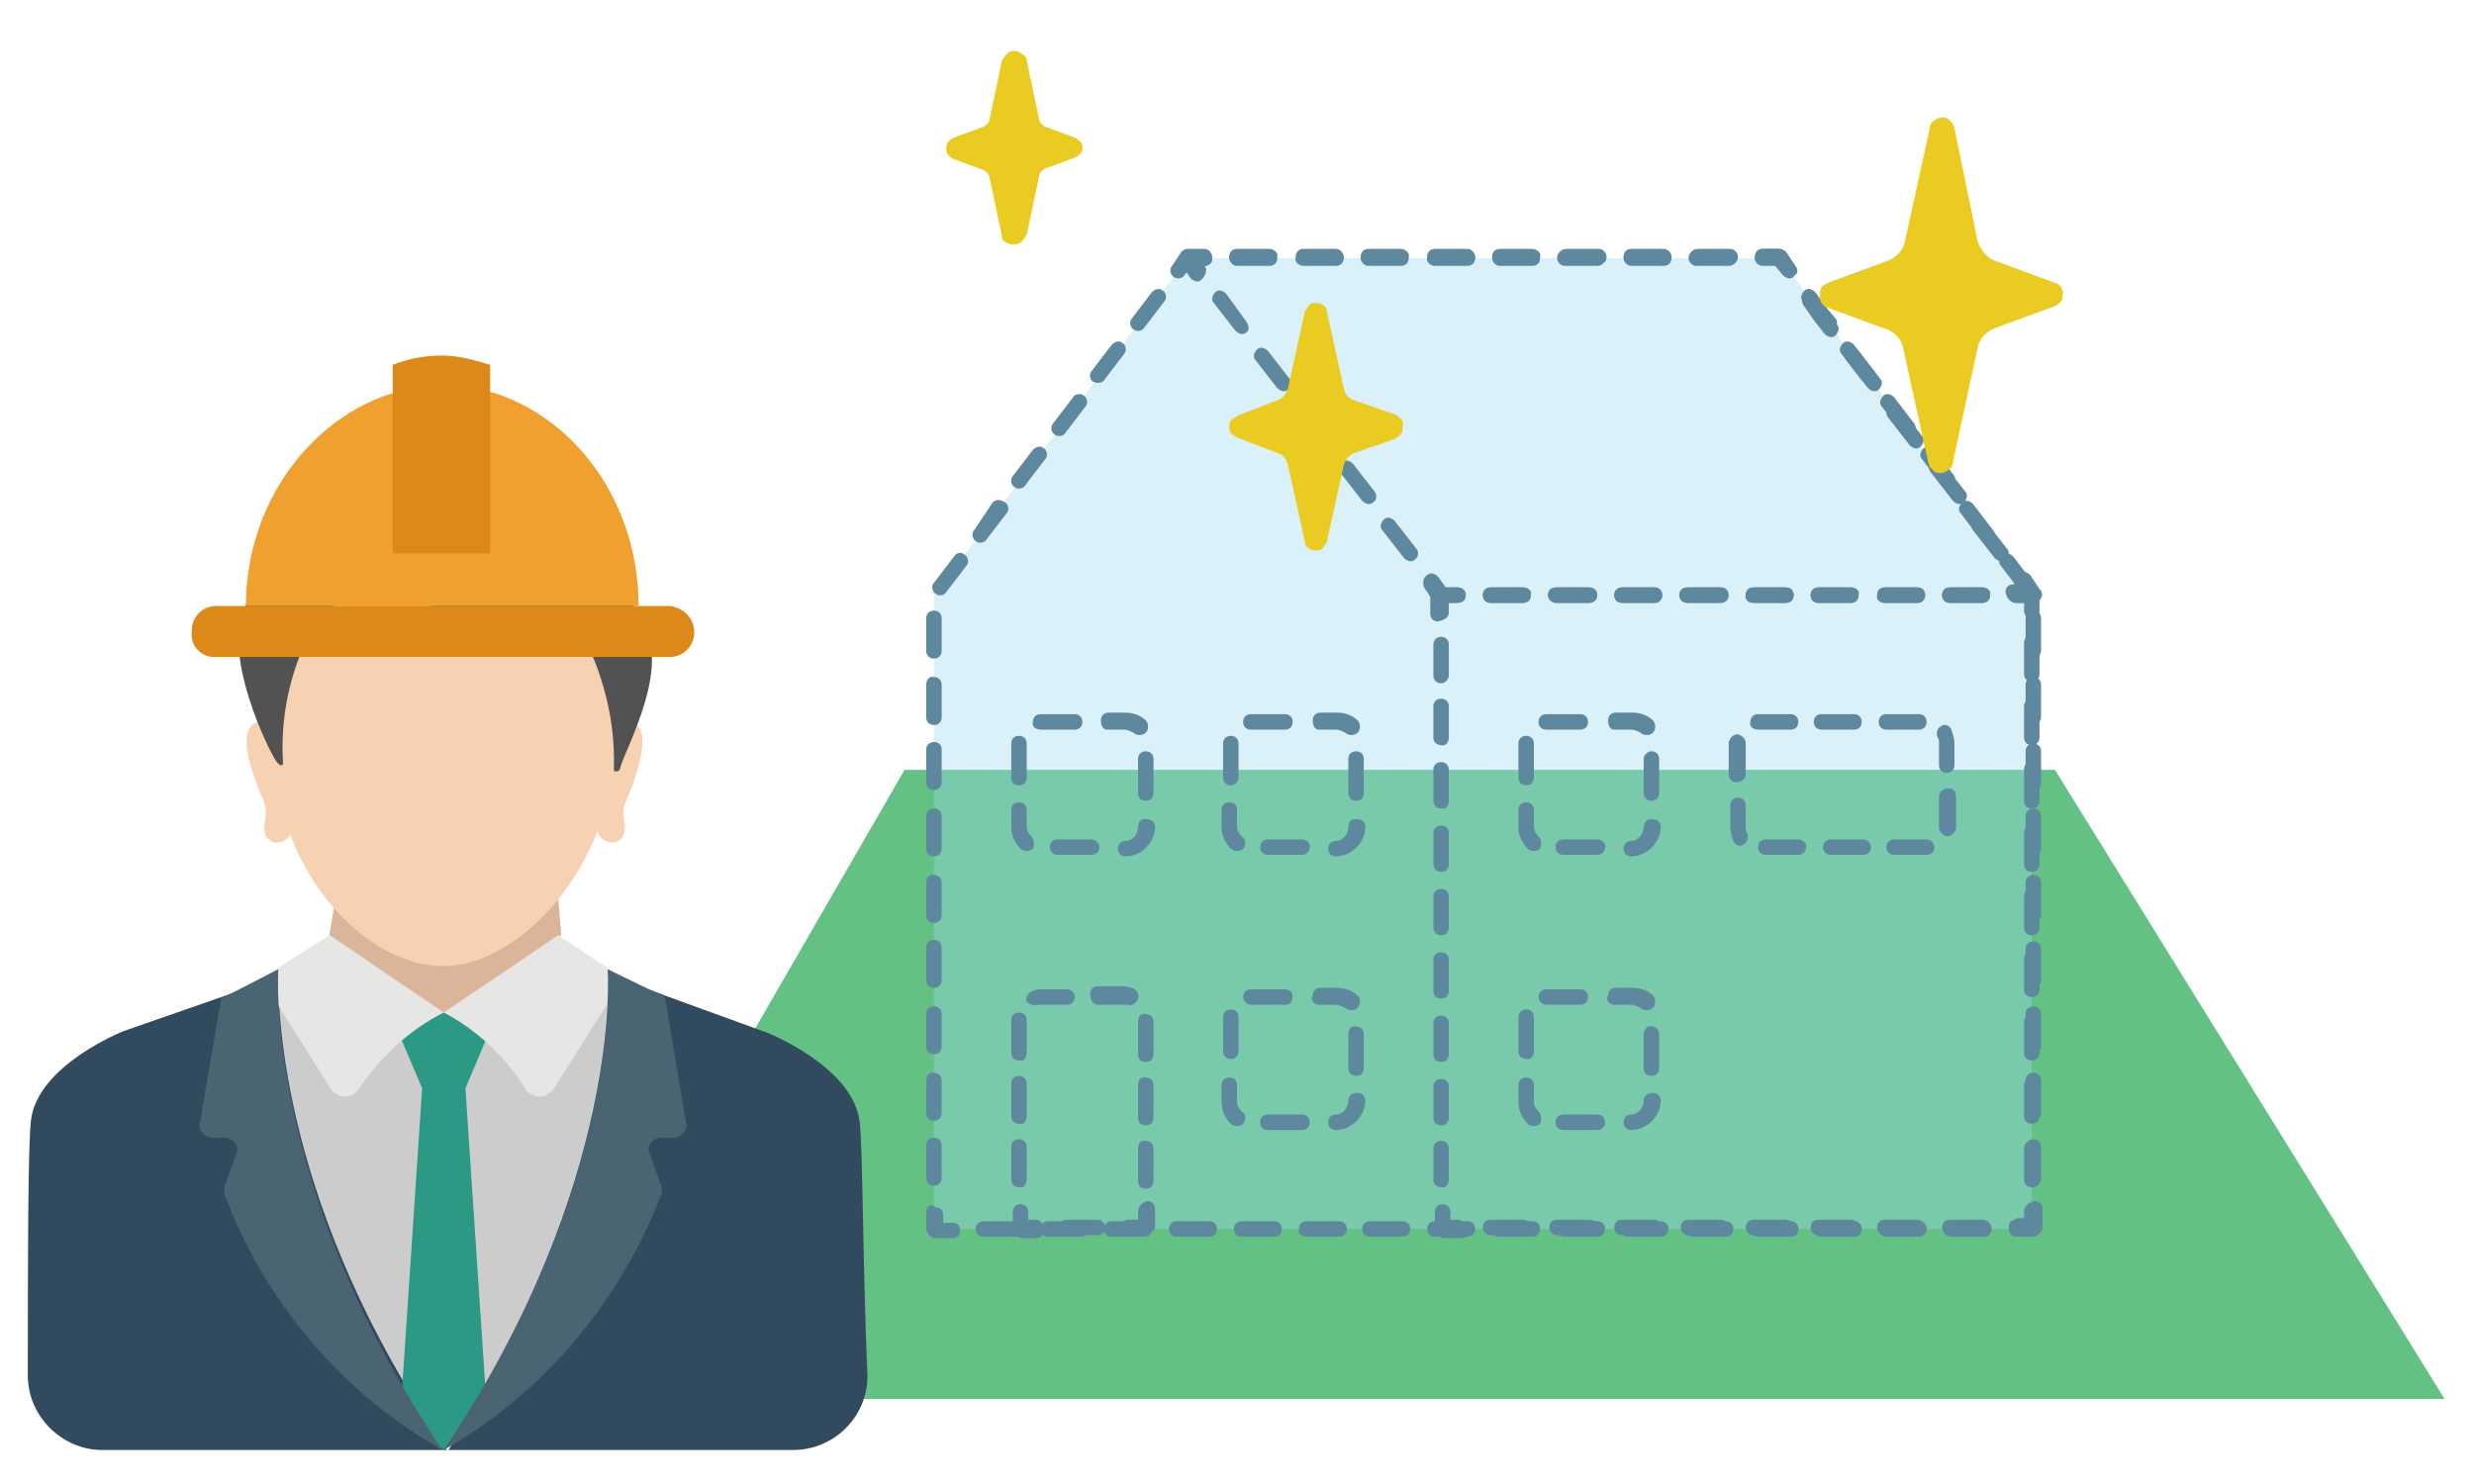 <?xml version="1.0" encoding="utf-8"?>
<!-- Generator: Adobe Illustrator 26.0.2, SVG Export Plug-In . SVG Version: 6.00 Build 0)  -->
<svg version="1.1" id="レイヤー_1" xmlns="http://www.w3.org/2000/svg" xmlns:xlink="http://www.w3.org/1999/xlink" x="0px"
	 y="0px" viewBox="0 0 160 96" style="enable-background:new 0 0 160 96;" xml:space="preserve">
<style type="text/css">
	.st0{fill:#63C184;}
	.st1{opacity:0.37;fill:#9ED9EF;}
	.st2{fill:#5E889E;}
	.st3{fill:#E9CB21;}
	.st4{fill:#CDCCCC;}
	.st5{fill:#324A5E;}
	.st6{fill:#DBB59A;}
	.st7{fill:#2C9984;}
	.st8{fill:#E6E6E5;}
	.st9{fill:#4A6472;}
	.st10{fill:#F7D2B2;}
	.st11{fill:#525252;}
	.st12{fill:#EFA02E;}
	.st13{fill:#DD8919;}
</style>
<g>
	<polygon id="Base" class="st0" points="158.1,90.5 35,90.5 58.5,49.8 132.9,49.8 	"/>
	<polygon id="House_x5F__x5F_background" class="st1" points="126,31.2 117.8,20.3 115.1,16.7 76.8,16.7 60.4,38.5 60.4,79.5 
		65.9,79.5 74.1,79.5 93.2,79.5 131.4,79.5 131.4,38.5 	"/>
	<g id="House">
		<path class="st2" d="M116.1,17.2l-0.6-0.9c-0.1-0.1-0.3-0.2-0.4-0.2H114c-0.3,0-0.5,0.2-0.5,0.5c0,0.3,0.2,0.5,0.5,0.5h0.8
			l0.5,0.6c0.2,0.2,0.5,0.3,0.7,0.1C116.3,17.8,116.3,17.4,116.1,17.2z"/>
		<path class="st2" d="M82.1,16.1H80c-0.3,0-0.5,0.2-0.5,0.5c0,0.3,0.2,0.5,0.5,0.5h2.1c0.3,0,0.5-0.2,0.5-0.5
			C82.7,16.4,82.4,16.1,82.1,16.1z M86.4,16.1h-2.1c-0.3,0-0.5,0.2-0.5,0.5c0,0.3,0.2,0.5,0.5,0.5h2.1c0.3,0,0.5-0.2,0.5-0.5
			C86.9,16.4,86.7,16.1,86.4,16.1z M90.6,16.1h-2.1c-0.3,0-0.5,0.2-0.5,0.5c0,0.3,0.2,0.5,0.5,0.5h2.1c0.3,0,0.5-0.2,0.5-0.5
			C91.2,16.4,90.9,16.1,90.6,16.1z M94.9,16.1h-2.1c-0.3,0-0.5,0.2-0.5,0.5c0,0.3,0.2,0.5,0.5,0.5h2.1c0.3,0,0.5-0.2,0.5-0.5
			C95.4,16.4,95.2,16.1,94.9,16.1z M99.1,16.1H97c-0.3,0-0.5,0.2-0.5,0.5c0,0.3,0.2,0.5,0.5,0.5h2.1c0.3,0,0.5-0.2,0.5-0.5
			C99.7,16.4,99.4,16.1,99.1,16.1z M103.4,16.1h-2.1c-0.3,0-0.5,0.2-0.5,0.5c0,0.3,0.2,0.5,0.5,0.5h2.1c0.3,0,0.5-0.2,0.5-0.5
			C103.9,16.4,103.7,16.1,103.4,16.1z M107.6,16.1h-2.1c-0.3,0-0.5,0.2-0.5,0.5c0,0.3,0.2,0.5,0.5,0.5h2.1c0.3,0,0.5-0.2,0.5-0.5
			C108.1,16.4,107.9,16.1,107.6,16.1z M111.9,16.1h-2.1c-0.3,0-0.5,0.2-0.5,0.5c0,0.3,0.2,0.5,0.5,0.5h2.1c0.3,0,0.5-0.2,0.5-0.5
			C112.4,16.4,112.2,16.1,111.9,16.1z"/>
		<path class="st2" d="M77.9,16.1h-1.1c-0.2,0-0.3,0.1-0.4,0.2l-0.6,0.9c-0.2,0.2-0.1,0.6,0.1,0.7c0.2,0.2,0.6,0.1,0.7-0.1l0.5-0.6
			h0.8c0.3,0,0.5-0.2,0.5-0.5C78.4,16.4,78.2,16.1,77.9,16.1z"/>
		<path class="st2" d="M59.9,74.1v2.1c0,0.3,0.2,0.5,0.5,0.5c0.3,0,0.5-0.2,0.5-0.5v-2.1c0-0.3-0.2-0.5-0.5-0.5
			C60.1,73.6,59.9,73.8,59.9,74.1z M59.9,69.9V72c0,0.3,0.2,0.5,0.5,0.5c0.3,0,0.5-0.2,0.5-0.5v-2.1c0-0.3-0.2-0.5-0.5-0.5
			C60.1,69.3,59.9,69.6,59.9,69.9z M59.9,65.6v2.1c0,0.3,0.2,0.5,0.5,0.5c0.3,0,0.5-0.2,0.5-0.5v-2.1c0-0.3-0.2-0.5-0.5-0.5
			C60.1,65.1,59.9,65.3,59.9,65.6z M59.9,61.3v2.1c0,0.3,0.2,0.5,0.5,0.5c0.3,0,0.5-0.2,0.5-0.5v-2.1c0-0.3-0.2-0.5-0.5-0.5
			C60.1,60.8,59.9,61,59.9,61.3z M59.9,57.1v2.1c0,0.3,0.2,0.5,0.5,0.5c0.3,0,0.5-0.2,0.5-0.5v-2.1c0-0.3-0.2-0.5-0.5-0.5
			C60.1,56.5,59.9,56.8,59.9,57.1z M59.9,52.8v2.1c0,0.3,0.2,0.5,0.5,0.5c0.3,0,0.5-0.2,0.5-0.5v-2.1c0-0.3-0.2-0.5-0.5-0.5
			C60.1,52.3,59.9,52.5,59.9,52.8z M59.9,48.5v2.1c0,0.3,0.2,0.5,0.5,0.5c0.3,0,0.5-0.2,0.5-0.5v-2.1c0-0.3-0.2-0.5-0.5-0.5
			C60.1,48,59.9,48.2,59.9,48.5z M59.9,44.3v2.1c0,0.3,0.2,0.5,0.5,0.5c0.3,0,0.5-0.2,0.5-0.5v-2.1c0-0.3-0.2-0.5-0.5-0.5
			C60.1,43.7,59.9,44,59.9,44.3z M59.9,40v2.1c0,0.3,0.2,0.5,0.5,0.5c0.3,0,0.5-0.2,0.5-0.5V40c0-0.3-0.2-0.5-0.5-0.5
			C60.1,39.5,59.9,39.7,59.9,40z M61.7,36l-1.3,1.7c-0.2,0.2-0.1,0.6,0.1,0.7c0.2,0.2,0.6,0.1,0.7-0.1l1.3-1.7
			c0.2-0.2,0.1-0.6-0.1-0.7C62.2,35.7,61.9,35.7,61.7,36z M64.2,32.5L63,34.3c-0.2,0.2-0.1,0.6,0.1,0.7c0.2,0.2,0.6,0.1,0.7-0.1
			l1.3-1.7c0.2-0.2,0.1-0.6-0.1-0.7C64.7,32.3,64.4,32.3,64.2,32.5z M66.8,29.1l-1.3,1.7c-0.2,0.2-0.1,0.6,0.1,0.7
			c0.2,0.2,0.6,0.1,0.7-0.1l1.3-1.7c0.2-0.2,0.1-0.6-0.1-0.7C67.3,28.8,67,28.9,66.8,29.1z M69.4,25.7l-1.3,1.7
			c-0.2,0.2-0.1,0.6,0.1,0.7c0.2,0.2,0.6,0.1,0.7-0.1l1.3-1.7c0.2-0.2,0.1-0.6-0.1-0.7C69.9,25.4,69.5,25.5,69.4,25.7z M71.9,22.3
			L70.6,24c-0.2,0.2-0.1,0.6,0.1,0.7s0.6,0.1,0.7-0.1l1.3-1.7c0.2-0.2,0.1-0.6-0.1-0.7C72.4,22,72.1,22.1,71.9,22.3z M74.5,18.9
			l-1.3,1.7c-0.2,0.2-0.1,0.6,0.1,0.7c0.2,0.2,0.6,0.1,0.7-0.1l1.3-1.7c0.2-0.2,0.1-0.6-0.1-0.7C75,18.6,74.7,18.7,74.5,18.9z"/>
		<path class="st2" d="M59.9,78.4v1.1c0,0.1,0.1,0.3,0.2,0.4c0.1,0.1,0.2,0.2,0.4,0.2h1.1c0.3,0,0.5-0.2,0.5-0.5
			c0-0.3-0.2-0.5-0.5-0.5H61v-0.5c0-0.3-0.2-0.5-0.5-0.5C60.1,77.8,59.9,78.1,59.9,78.4z"/>
		<path class="st2" d="M126.2,80h2.1c0.3,0,0.5-0.2,0.5-0.5c0-0.3-0.2-0.5-0.5-0.5h-2.1c-0.3,0-0.5,0.2-0.5,0.5
			C125.7,79.8,125.9,80,126.2,80z M122,80h2.1c0.3,0,0.5-0.2,0.5-0.5c0-0.3-0.2-0.5-0.5-0.5H122c-0.3,0-0.5,0.2-0.5,0.5
			C121.5,79.8,121.7,80,122,80z M117.8,80h2.1c0.3,0,0.5-0.2,0.5-0.5c0-0.3-0.2-0.5-0.5-0.5h-2.1c-0.3,0-0.5,0.2-0.5,0.5
			C117.3,79.8,117.5,80,117.8,80z M113.7,80h2.1c0.3,0,0.5-0.2,0.5-0.5c0-0.3-0.2-0.5-0.5-0.5h-2.1c-0.3,0-0.5,0.2-0.5,0.5
			C113.1,79.8,113.4,80,113.7,80z M109.5,80h2.1c0.3,0,0.5-0.2,0.5-0.5c0-0.3-0.2-0.5-0.5-0.5h-2.1c-0.3,0-0.5,0.2-0.5,0.5
			C109,79.8,109.2,80,109.5,80z M105.3,80h2.1c0.3,0,0.5-0.2,0.5-0.5c0-0.3-0.2-0.5-0.5-0.5h-2.1c-0.3,0-0.5,0.2-0.5,0.5
			C104.8,79.8,105,80,105.3,80z M101.2,80h2.1c0.3,0,0.5-0.2,0.5-0.5c0-0.3-0.2-0.5-0.5-0.5h-2.1c-0.3,0-0.5,0.2-0.5,0.5
			C100.6,79.8,100.9,80,101.2,80z M97,80h2.1c0.3,0,0.5-0.2,0.5-0.5c0-0.3-0.2-0.5-0.5-0.5H97c-0.3,0-0.5,0.2-0.5,0.5
			C96.4,79.8,96.7,80,97,80z M92.8,80h0.4h1.7c0.3,0,0.5-0.2,0.5-0.5c0-0.3-0.2-0.5-0.5-0.5l-1.7,0h-0.4c-0.3,0-0.5,0.2-0.5,0.5
			C92.3,79.8,92.5,80,92.8,80L92.8,80z M88.6,80h2.1c0.3,0,0.5-0.2,0.5-0.5c0-0.3-0.2-0.5-0.5-0.5h-2.1c-0.3,0-0.5,0.2-0.5,0.5
			C88.1,79.8,88.3,80,88.6,80z M84.5,80h2.1c0.3,0,0.5-0.2,0.5-0.5c0-0.3-0.2-0.5-0.5-0.5h-2.1c-0.3,0-0.5,0.2-0.5,0.5
			C83.9,79.8,84.2,80,84.5,80z M80.3,80h2.1c0.3,0,0.5-0.2,0.5-0.5c0-0.3-0.2-0.5-0.5-0.5h-2.1c-0.3,0-0.5,0.2-0.5,0.5
			C79.8,79.8,80,80,80.3,80z M76.1,80h2.1c0.3,0,0.5-0.2,0.5-0.5c0-0.3-0.2-0.5-0.5-0.5h-2.1c-0.3,0-0.5,0.2-0.5,0.5
			C75.6,79.8,75.8,80,76.1,80z M71.9,80H74c0.3,0,0.5-0.2,0.5-0.5c0-0.3-0.2-0.5-0.5-0.5h-2.1c-0.3,0-0.5,0.2-0.5,0.5
			C71.4,79.8,71.6,80,71.9,80z M67.8,80h2.1c0.3,0,0.5-0.2,0.5-0.5c0-0.3-0.2-0.5-0.5-0.5h-2.1c-0.3,0-0.5,0.2-0.5,0.5
			C67.2,79.8,67.5,80,67.8,80z M63.6,80h2.1c0.3,0,0.5-0.2,0.5-0.5c0-0.3-0.2-0.5-0.5-0.5h-2.1c-0.3,0-0.5,0.2-0.5,0.5
			C63.1,79.8,63.3,80,63.6,80z"/>
		<path class="st2" d="M130.4,80h1.1c0.1,0,0.3-0.1,0.4-0.2c0.1-0.1,0.2-0.2,0.2-0.4v-1.1c0-0.3-0.2-0.5-0.5-0.5
			c-0.3,0-0.5,0.2-0.5,0.5v0.5h-0.5c-0.3,0-0.5,0.2-0.5,0.5C129.8,79.8,130.1,80,130.4,80z"/>
		<path class="st2" d="M118.7,20.6l-0.5-0.6l0,0l-0.8-1.1c-0.2-0.2-0.5-0.3-0.7-0.1c-0.2,0.2-0.3,0.5-0.1,0.7l0.8,1.1l0,0l0.5,0.6
			c0.2,0.2,0.5,0.3,0.7,0.1C118.8,21.2,118.9,20.8,118.7,20.6L118.7,20.6z M121.2,24l-1.3-1.7c-0.2-0.2-0.5-0.3-0.7-0.1
			s-0.3,0.5-0.1,0.7l1.3,1.7c0.2,0.2,0.5,0.3,0.7,0.1C121.4,24.6,121.4,24.3,121.2,24z M123.8,27.4l-1.3-1.7
			c-0.2-0.2-0.5-0.3-0.7-0.1c-0.2,0.2-0.3,0.5-0.1,0.7l1.3,1.7c0.2,0.2,0.5,0.3,0.7,0.1C123.9,28,124,27.7,123.8,27.4z M126.4,30.8
			l-1.3-1.7c-0.2-0.2-0.5-0.3-0.7-0.1c-0.2,0.2-0.3,0.5-0.1,0.7l1.3,1.7c0.2,0.2,0.5,0.3,0.7,0.1C126.5,31.4,126.5,31.1,126.4,30.8z
			 M128.9,34.3l-1.3-1.7c-0.2-0.2-0.5-0.3-0.7-0.1c-0.2,0.2-0.3,0.5-0.1,0.7l1.3,1.7c0.2,0.2,0.5,0.3,0.7,0.1
			C129,34.8,129.1,34.5,128.9,34.3z M131.5,37.7l-1.3-1.7c-0.2-0.2-0.5-0.3-0.7-0.1c-0.2,0.2-0.3,0.5-0.1,0.7l1.3,1.7
			c0.2,0.2,0.5,0.3,0.7,0.1C131.6,38.2,131.7,37.9,131.5,37.7z M132,42.1V40c0-0.3-0.2-0.5-0.5-0.5c-0.3,0-0.5,0.2-0.5,0.5v2.1
			c0,0.3,0.2,0.5,0.5,0.5C131.7,42.7,132,42.4,132,42.1z M132,46.4v-2.1c0-0.3-0.2-0.5-0.5-0.5c-0.3,0-0.5,0.2-0.5,0.5v2.1
			c0,0.3,0.2,0.5,0.5,0.5C131.7,46.9,132,46.7,132,46.4z M132,50.7v-2.1c0-0.3-0.2-0.5-0.5-0.5c-0.3,0-0.5,0.2-0.5,0.5v2.1
			c0,0.3,0.2,0.5,0.5,0.5C131.7,51.2,132,51,132,50.7z M132,54.9v-2.1c0-0.3-0.2-0.5-0.5-0.5c-0.3,0-0.5,0.2-0.5,0.5v2.1
			c0,0.3,0.2,0.5,0.5,0.5C131.7,55.5,132,55.2,132,54.9z M132,59.2v-2.1c0-0.3-0.2-0.5-0.5-0.5c-0.3,0-0.5,0.2-0.5,0.5v2.1
			c0,0.3,0.2,0.5,0.5,0.5C131.7,59.7,132,59.5,132,59.2z M132,63.5v-2.1c0-0.3-0.2-0.5-0.5-0.5c-0.3,0-0.5,0.2-0.5,0.5v2.1
			c0,0.3,0.2,0.5,0.5,0.5C131.7,64,132,63.7,132,63.5z M132,67.7v-2.1c0-0.3-0.2-0.5-0.5-0.5c-0.3,0-0.5,0.2-0.5,0.5v2.1
			c0,0.3,0.2,0.5,0.5,0.5C131.7,68.3,132,68,132,67.7z M132,72v-2.1c0-0.3-0.2-0.5-0.5-0.5c-0.3,0-0.5,0.2-0.5,0.5V72
			c0,0.3,0.2,0.5,0.5,0.5C131.7,72.5,132,72.3,132,72z M132,76.3v-2.1c0-0.3-0.2-0.5-0.5-0.5c-0.3,0-0.5,0.2-0.5,0.5v2.1
			c0,0.3,0.2,0.5,0.5,0.5C131.7,76.8,132,76.5,132,76.3z"/>
		<path class="st2" d="M93.7,39.6V39h0.5c0.3,0,0.5-0.2,0.5-0.5c0-0.3-0.2-0.5-0.5-0.5h-1.1c-0.1,0-0.3,0.1-0.4,0.2
			c-0.1,0.1-0.2,0.2-0.2,0.4v1.1c0,0.3,0.2,0.5,0.5,0.5C93.5,40.1,93.7,39.9,93.7,39.6z"/>
		<path class="st2" d="M126.1,39h2.1c0.3,0,0.5-0.2,0.5-0.5c0-0.3-0.2-0.5-0.5-0.5h-2.1c-0.3,0-0.5,0.2-0.5,0.5
			C125.6,38.8,125.8,39,126.1,39z M121.9,39h2.1c0.3,0,0.5-0.2,0.5-0.5c0-0.3-0.2-0.5-0.5-0.5h-2.1c-0.3,0-0.5,0.2-0.5,0.5
			C121.3,38.8,121.6,39,121.9,39z M117.6,39h2.1c0.3,0,0.5-0.2,0.5-0.5c0-0.3-0.2-0.5-0.5-0.5h-2.1c-0.3,0-0.5,0.2-0.5,0.5
			C117.1,38.8,117.3,39,117.6,39z M113.4,39h2.1c0.3,0,0.5-0.2,0.5-0.5c0-0.3-0.2-0.5-0.5-0.5h-2.1c-0.3,0-0.5,0.2-0.5,0.5
			C112.8,38.8,113.1,39,113.4,39z M109.1,39h2.1c0.3,0,0.5-0.2,0.5-0.5c0-0.3-0.2-0.5-0.5-0.5h-2.1c-0.3,0-0.5,0.2-0.5,0.5
			C108.6,38.8,108.8,39,109.1,39z M104.9,39h2.1c0.3,0,0.5-0.2,0.5-0.5c0-0.3-0.2-0.5-0.5-0.5h-2.1c-0.3,0-0.5,0.2-0.5,0.5
			C104.4,38.8,104.6,39,104.9,39z M100.6,39h2.1c0.3,0,0.5-0.2,0.5-0.5c0-0.3-0.2-0.5-0.5-0.5h-2.1c-0.3,0-0.5,0.2-0.5,0.5
			C100.1,38.8,100.4,39,100.6,39z M96.4,39h2.1c0.3,0,0.5-0.2,0.5-0.5c0-0.3-0.2-0.5-0.5-0.5h-2.1c-0.3,0-0.5,0.2-0.5,0.5
			C95.9,38.8,96.1,39,96.4,39z"/>
		<path class="st2" d="M130.4,39h0.5v0.5c0,0.3,0.2,0.5,0.5,0.5c0.3,0,0.5-0.2,0.5-0.5v-1.1c0-0.1-0.1-0.3-0.2-0.4
			c-0.1-0.1-0.2-0.2-0.4-0.2h-1.1c-0.3,0-0.5,0.2-0.5,0.5C129.8,38.8,130.1,39,130.4,39z"/>
		<path class="st2" d="M130.9,74.3v2c0,0.3,0.2,0.5,0.5,0.5c0.3,0,0.5-0.2,0.5-0.5v-2c0-0.3-0.2-0.5-0.5-0.5
			C131.1,73.8,130.9,74,130.9,74.3z M130.9,70.2v2c0,0.3,0.2,0.5,0.5,0.5c0.3,0,0.5-0.2,0.5-0.5v-2c0-0.3-0.2-0.5-0.5-0.5
			C131.1,69.7,130.9,69.9,130.9,70.2z M130.9,66.1v2c0,0.3,0.2,0.5,0.5,0.5c0.3,0,0.5-0.2,0.5-0.5v-2c0-0.3-0.2-0.5-0.5-0.5
			C131.1,65.6,130.9,65.8,130.9,66.1z M130.9,62v2c0,0.3,0.2,0.5,0.5,0.5c0.3,0,0.5-0.2,0.5-0.5v-2c0-0.3-0.2-0.5-0.5-0.5
			C131.1,61.5,130.9,61.7,130.9,62z M130.9,58v2c0,0.3,0.2,0.5,0.5,0.5c0.3,0,0.5-0.2,0.5-0.5v-2c0-0.3-0.2-0.5-0.5-0.5
			C131.1,57.4,130.9,57.7,130.9,58z M130.9,53.9v2c0,0.3,0.2,0.5,0.5,0.5c0.3,0,0.5-0.2,0.5-0.5v-2c0-0.3-0.2-0.5-0.5-0.5
			C131.1,53.3,130.9,53.6,130.9,53.9z M130.9,49.8v2c0,0.3,0.2,0.5,0.5,0.5c0.3,0,0.5-0.2,0.5-0.5v-2c0-0.3-0.2-0.5-0.5-0.5
			C131.1,49.2,130.9,49.5,130.9,49.8z M130.9,45.7v2c0,0.3,0.2,0.5,0.5,0.5c0.3,0,0.5-0.2,0.5-0.5v-2c0-0.3-0.2-0.5-0.5-0.5
			C131.1,45.2,130.9,45.4,130.9,45.7z M130.9,41.6v2c0,0.3,0.2,0.5,0.5,0.5c0.3,0,0.5-0.2,0.5-0.5v-2c0-0.3-0.2-0.5-0.5-0.5
			C131.1,41.1,130.9,41.3,130.9,41.6z"/>
		<path class="st2" d="M130.9,78.4v0.5h-0.5c-0.3,0-0.5,0.2-0.5,0.5c0,0.3,0.2,0.5,0.5,0.5h1.1c0.1,0,0.3-0.1,0.4-0.2
			c0.1-0.1,0.2-0.2,0.2-0.4v-1.1c0-0.3-0.2-0.5-0.5-0.5C131.1,77.8,130.9,78.1,130.9,78.4z"/>
		<path class="st2" d="M98.5,78.9h-2.1c-0.3,0-0.5,0.2-0.5,0.5c0,0.3,0.2,0.5,0.5,0.5h2.1c0.3,0,0.5-0.2,0.5-0.5
			C99.1,79.2,98.8,78.9,98.5,78.9z M102.8,78.9h-2.1c-0.3,0-0.5,0.2-0.5,0.5c0,0.3,0.2,0.5,0.5,0.5h2.1c0.3,0,0.5-0.2,0.5-0.5
			C103.3,79.2,103.1,78.9,102.8,78.9z M107,78.9h-2.1c-0.3,0-0.5,0.2-0.5,0.5c0,0.3,0.2,0.5,0.5,0.5h2.1c0.3,0,0.5-0.2,0.5-0.5
			C107.5,79.2,107.3,78.9,107,78.9z M111.3,78.9h-2.1c-0.3,0-0.5,0.2-0.5,0.5c0,0.3,0.2,0.5,0.5,0.5h2.1c0.3,0,0.5-0.2,0.5-0.5
			C111.8,79.2,111.6,78.9,111.3,78.9z M115.5,78.9h-2.1c-0.3,0-0.5,0.2-0.5,0.5c0,0.3,0.2,0.5,0.5,0.5h2.1c0.3,0,0.5-0.2,0.5-0.5
			C116,79.2,115.8,78.9,115.5,78.9z M119.7,78.9h-2.1c-0.3,0-0.5,0.2-0.5,0.5c0,0.3,0.2,0.5,0.5,0.5h2.1c0.3,0,0.5-0.2,0.5-0.5
			C120.3,79.2,120,78.9,119.7,78.9z M124,78.9h-2.1c-0.3,0-0.5,0.2-0.5,0.5c0,0.3,0.2,0.5,0.5,0.5h2.1c0.3,0,0.5-0.2,0.5-0.5
			C124.5,79.2,124.3,78.9,124,78.9z M128.2,78.9h-2.1c-0.3,0-0.5,0.2-0.5,0.5c0,0.3,0.2,0.5,0.5,0.5h2.1c0.3,0,0.5-0.2,0.5-0.5
			C128.8,79.2,128.5,78.9,128.2,78.9z"/>
		<path class="st2" d="M94.3,78.9h-0.5v-0.5c0-0.3-0.2-0.5-0.5-0.5c-0.3,0-0.5,0.2-0.5,0.5v1.1c0,0.1,0.1,0.3,0.2,0.4
			c0.1,0.1,0.2,0.2,0.4,0.2h1.1c0.3,0,0.5-0.2,0.5-0.5C94.8,79.2,94.6,78.9,94.3,78.9z"/>
		<path class="st2" d="M93.7,43.7v-2c0-0.3-0.2-0.5-0.5-0.5c-0.3,0-0.5,0.2-0.5,0.5v2c0,0.3,0.2,0.5,0.5,0.5
			C93.5,44.2,93.7,43.9,93.7,43.7z M93.7,47.7v-2c0-0.3-0.2-0.5-0.5-0.5c-0.3,0-0.5,0.2-0.5,0.5v2c0,0.3,0.2,0.5,0.5,0.5
			C93.5,48.3,93.7,48,93.7,47.7z M93.7,51.8v-2c0-0.3-0.2-0.5-0.5-0.5c-0.3,0-0.5,0.2-0.5,0.5v2c0,0.3,0.2,0.5,0.5,0.5
			C93.5,52.4,93.7,52.1,93.7,51.8z M93.7,55.9v-2c0-0.3-0.2-0.5-0.5-0.5c-0.3,0-0.5,0.2-0.5,0.5v2c0,0.3,0.2,0.5,0.5,0.5
			C93.5,56.4,93.7,56.2,93.7,55.9z M93.7,60v-2c0-0.3-0.2-0.5-0.5-0.5c-0.3,0-0.5,0.2-0.5,0.5v2c0,0.3,0.2,0.5,0.5,0.5
			C93.5,60.5,93.7,60.3,93.7,60z M93.7,64.1v-2c0-0.3-0.2-0.5-0.5-0.5c-0.3,0-0.5,0.2-0.5,0.5v2c0,0.3,0.2,0.5,0.5,0.5
			C93.5,64.6,93.7,64.4,93.7,64.1z M93.7,68.2v-2c0-0.3-0.2-0.5-0.5-0.5c-0.3,0-0.5,0.2-0.5,0.5v2c0,0.3,0.2,0.5,0.5,0.5
			C93.5,68.7,93.7,68.5,93.7,68.2z M93.7,72.3v-2c0-0.3-0.2-0.5-0.5-0.5c-0.3,0-0.5,0.2-0.5,0.5v2c0,0.3,0.2,0.5,0.5,0.5
			C93.5,72.8,93.7,72.6,93.7,72.3z M93.7,76.3v-2c0-0.3-0.2-0.5-0.5-0.5c-0.3,0-0.5,0.2-0.5,0.5v2c0,0.3,0.2,0.5,0.5,0.5
			C93.5,76.9,93.7,76.6,93.7,76.3z"/>
		<path class="st2" d="M130.4,38l0.6,0.9l0.4-0.3V38L130.4,38c-0.3,0-0.5,0.2-0.5,0.5c0,0.3,0.2,0.5,0.5,0.5h1.1
			c0.2,0,0.4-0.1,0.5-0.3c0.1-0.2,0.1-0.4-0.1-0.6l-0.6-0.9c-0.2-0.2-0.5-0.3-0.7-0.1C130.2,37.4,130.2,37.7,130.4,38L130.4,38z"/>
		<path class="st2" d="M98.5,38h-2.1c-0.3,0-0.5,0.2-0.5,0.5c0,0.3,0.2,0.5,0.5,0.5h2.1c0.3,0,0.5-0.2,0.5-0.5
			C99.1,38.2,98.8,38,98.5,38z M102.8,38h-2.1c-0.3,0-0.5,0.2-0.5,0.5c0,0.3,0.2,0.5,0.5,0.5h2.1c0.3,0,0.5-0.2,0.5-0.5
			C103.3,38.2,103.1,38,102.8,38z M107,38h-2.1c-0.3,0-0.5,0.2-0.5,0.5c0,0.3,0.2,0.5,0.5,0.5h2.1c0.3,0,0.5-0.2,0.5-0.5
			C107.5,38.2,107.3,38,107,38z M111.3,38h-2.1c-0.3,0-0.5,0.2-0.5,0.5c0,0.3,0.2,0.5,0.5,0.5h2.1c0.3,0,0.5-0.2,0.5-0.5
			C111.8,38.2,111.6,38,111.3,38z M115.5,38h-2.1c-0.3,0-0.5,0.2-0.5,0.5c0,0.3,0.2,0.5,0.5,0.5h2.1c0.3,0,0.5-0.2,0.5-0.5
			C116,38.2,115.8,38,115.5,38z M119.7,38h-2.1c-0.3,0-0.5,0.2-0.5,0.5c0,0.3,0.2,0.5,0.5,0.5h2.1c0.3,0,0.5-0.2,0.5-0.5
			C120.3,38.2,120,38,119.7,38z M124,38h-2.1c-0.3,0-0.5,0.2-0.5,0.5c0,0.3,0.2,0.5,0.5,0.5h2.1c0.3,0,0.5-0.2,0.5-0.5
			C124.5,38.2,124.3,38,124,38z M128.2,38h-2.1c-0.3,0-0.5,0.2-0.5,0.5c0,0.3,0.2,0.5,0.5,0.5h2.1c0.3,0,0.5-0.2,0.5-0.5
			C128.8,38.2,128.5,38,128.2,38z"/>
		<path class="st2" d="M94.3,38h-0.8L93,37.3c-0.2-0.2-0.5-0.3-0.7-0.1C92,37.4,92,37.7,92.1,38l0.6,0.9C92.9,39,93,39,93.2,39h1.1
			c0.3,0,0.5-0.2,0.5-0.5C94.8,38.2,94.6,38,94.3,38z"/>
		<path class="st2" d="M80.6,20.8L79.3,19c-0.2-0.2-0.5-0.3-0.7-0.1c-0.2,0.2-0.3,0.5-0.1,0.7l1.4,1.8c0.2,0.2,0.5,0.3,0.7,0.1
			C80.8,21.4,80.8,21.1,80.6,20.8z M83.4,24.5L82,22.7c-0.2-0.2-0.5-0.3-0.7-0.1c-0.2,0.2-0.3,0.5-0.1,0.7l1.4,1.8
			c0.2,0.2,0.5,0.3,0.7,0.1C83.5,25.1,83.6,24.7,83.4,24.5z M86.1,28.2l-1.4-1.8c-0.2-0.2-0.5-0.3-0.7-0.1c-0.2,0.2-0.3,0.5-0.1,0.7
			l1.4,1.8c0.2,0.2,0.5,0.3,0.7,0.1C86.3,28.7,86.3,28.4,86.1,28.2z M88.9,31.8L87.5,30c-0.2-0.2-0.5-0.3-0.7-0.1
			c-0.2,0.2-0.3,0.5-0.1,0.7l1.4,1.8c0.2,0.2,0.5,0.3,0.7,0.1C89,32.4,89.1,32.1,88.9,31.8z M91.6,35.5l-1.4-1.8
			c-0.2-0.2-0.5-0.3-0.7-0.1c-0.2,0.2-0.3,0.5-0.1,0.7l1.4,1.8c0.2,0.2,0.5,0.3,0.7,0.1C91.7,36.1,91.8,35.7,91.6,35.5z"/>
		<path class="st2" d="M77.9,17.2l-0.6-0.9l-0.4,0.3v0.5L77.9,17.2c0.3,0,0.5-0.2,0.5-0.5c0-0.3-0.2-0.5-0.5-0.5h-1.1
			c-0.2,0-0.4,0.1-0.5,0.3c-0.1,0.2-0.1,0.4,0.1,0.6l0.6,0.9c0.2,0.2,0.5,0.3,0.7,0.1C78,17.8,78.1,17.4,77.9,17.2L77.9,17.2z"/>
		<path class="st2" d="M109.7,17.2h2.1c0.3,0,0.5-0.2,0.5-0.5c0-0.3-0.2-0.5-0.5-0.5h-2.1c-0.3,0-0.5,0.2-0.5,0.5
			C109.2,16.9,109.4,17.2,109.7,17.2z M105.5,17.2h2.1c0.3,0,0.5-0.2,0.5-0.5c0-0.3-0.2-0.5-0.5-0.5h-2.1c-0.3,0-0.5,0.2-0.5,0.5
			C105,16.9,105.2,17.2,105.5,17.2z M101.2,17.2h2.1c0.3,0,0.5-0.2,0.5-0.5c0-0.3-0.2-0.5-0.5-0.5h-2.1c-0.3,0-0.5,0.2-0.5,0.5
			C100.7,16.9,100.9,17.2,101.2,17.2z M97,17.2h2.1c0.3,0,0.5-0.2,0.5-0.5c0-0.3-0.2-0.5-0.5-0.5H97c-0.3,0-0.5,0.2-0.5,0.5
			C96.5,16.9,96.7,17.2,97,17.2z M92.8,17.2h2.1c0.3,0,0.5-0.2,0.5-0.5c0-0.3-0.2-0.5-0.5-0.5h-2.1c-0.3,0-0.5,0.2-0.5,0.5
			C92.2,16.9,92.5,17.2,92.8,17.2z M88.5,17.2h2.1c0.3,0,0.5-0.2,0.5-0.5c0-0.3-0.2-0.5-0.5-0.5h-2.1c-0.3,0-0.5,0.2-0.5,0.5
			C88,16.9,88.2,17.2,88.5,17.2z M84.3,17.2h2.1c0.3,0,0.5-0.2,0.5-0.5c0-0.3-0.2-0.5-0.5-0.5h-2.1c-0.3,0-0.5,0.2-0.5,0.5
			C83.7,16.9,84,17.2,84.3,17.2z M80,17.2h2.1c0.3,0,0.5-0.2,0.5-0.5c0-0.3-0.2-0.5-0.5-0.5H80c-0.3,0-0.5,0.2-0.5,0.5
			C79.5,16.9,79.7,17.2,80,17.2z"/>
		<path class="st2" d="M114,17.2h0.8l0.5,0.6c0.2,0.2,0.5,0.3,0.7,0.1c0.2-0.2,0.3-0.5,0.1-0.7l-0.6-0.9c-0.1-0.1-0.3-0.2-0.4-0.2
			H114c-0.3,0-0.5,0.2-0.5,0.5C113.4,16.9,113.7,17.2,114,17.2z"/>
		<path class="st2" d="M127.6,34.3l1.4,1.8c0.2,0.2,0.5,0.3,0.7,0.1c0.2-0.2,0.3-0.5,0.1-0.7l-1.4-1.8c-0.2-0.2-0.5-0.3-0.7-0.1
			C127.5,33.7,127.4,34.1,127.6,34.3z M124.9,30.6l0.7,0.9l0,0l0.7,0.9c0.2,0.2,0.5,0.3,0.7,0.1c0.2-0.2,0.3-0.5,0.1-0.7l-0.7-0.9
			l0,0l-0.7-0.9c-0.2-0.2-0.5-0.3-0.7-0.1C124.7,30.1,124.7,30.4,124.9,30.6L124.9,30.6z M122.1,27l1.4,1.8c0.2,0.2,0.5,0.3,0.7,0.1
			c0.2-0.2,0.3-0.5,0.1-0.7l-1.4-1.8c-0.2-0.2-0.5-0.3-0.7-0.1C122,26.4,121.9,26.7,122.1,27z M119.4,23.3l1.4,1.8
			c0.2,0.2,0.5,0.3,0.7,0.1c0.2-0.2,0.3-0.5,0.1-0.7l-1.4-1.8c-0.2-0.2-0.5-0.3-0.7-0.1C119.3,22.8,119.2,23.1,119.4,23.3z
			 M116.6,19.7l0.7,1l0,0l0.7,0.9c0.2,0.2,0.5,0.3,0.7,0.1c0.2-0.2,0.3-0.5,0.1-0.7l-0.7-0.9l0,0l-0.7-1c-0.2-0.2-0.5-0.3-0.7-0.1
			C116.5,19.1,116.5,19.4,116.6,19.7L116.6,19.7z"/>
		<path class="st2" d="M73.6,78.4v0.5H73c-0.3,0-0.5,0.2-0.5,0.5c0,0.3,0.2,0.5,0.5,0.5h1.1c0.1,0,0.3-0.1,0.4-0.2
			c0.1-0.1,0.2-0.2,0.2-0.4v-1.1c0-0.3-0.2-0.5-0.5-0.5C73.8,77.8,73.6,78.1,73.6,78.4z"/>
		<path class="st2" d="M71,78.9h-2c-0.3,0-0.5,0.2-0.5,0.5c0,0.3,0.2,0.5,0.5,0.5h2c0.3,0,0.5-0.2,0.5-0.5
			C71.5,79.2,71.3,78.9,71,78.9z"/>
		<path class="st2" d="M67,78.9h-0.5v-0.5c0-0.3-0.2-0.5-0.5-0.5c-0.3,0-0.5,0.2-0.5,0.5v1.1c0,0.1,0.1,0.3,0.2,0.4
			c0.1,0.1,0.2,0.2,0.4,0.2H67c0.3,0,0.5-0.2,0.5-0.5C67.5,79.2,67.3,78.9,67,78.9z"/>
		<path class="st2" d="M73.6,74.3v2.1c0,0.3,0.2,0.5,0.5,0.5c0.3,0,0.5-0.2,0.5-0.5v-2.1c0-0.3-0.2-0.5-0.5-0.5
			C73.8,73.7,73.6,74,73.6,74.3z M73.6,70.2v2.1c0,0.3,0.2,0.5,0.5,0.5c0.3,0,0.5-0.2,0.5-0.5v-2.1c0-0.3-0.2-0.5-0.5-0.5
			C73.8,69.6,73.6,69.9,73.6,70.2z M73.6,66.1v2.1c0,0.3,0.2,0.5,0.5,0.5c0.3,0,0.5-0.2,0.5-0.5v-2.1c0-0.3-0.2-0.5-0.5-0.5
			C73.8,65.5,73.6,65.8,73.6,66.1z M71,65h1.7l0.2,0c0.3,0.1,0.6-0.1,0.7-0.4c0.1-0.3-0.1-0.6-0.4-0.7c-0.2,0-0.3-0.1-0.5-0.1H71
			c-0.3,0-0.5,0.2-0.5,0.5C70.5,64.7,70.7,65,71,65L71,65z M67.1,65l0.2,0H69c0.3,0,0.5-0.2,0.5-0.5s-0.2-0.5-0.5-0.5l-1.7,0
			c-0.2,0-0.3,0-0.5,0.1c-0.3,0.1-0.5,0.4-0.4,0.7C66.5,64.9,66.8,65.1,67.1,65L67.1,65z M66.4,68.1v-2.1c0-0.3-0.2-0.5-0.5-0.5
			c-0.3,0-0.5,0.2-0.5,0.5v2.1c0,0.3,0.2,0.5,0.5,0.5C66.2,68.7,66.4,68.4,66.4,68.1z M66.4,72.2v-2.1c0-0.3-0.2-0.5-0.5-0.5
			c-0.3,0-0.5,0.2-0.5,0.5v2.1c0,0.3,0.2,0.5,0.5,0.5C66.2,72.8,66.4,72.5,66.4,72.2z M66.4,76.3v-2.1c0-0.3-0.2-0.5-0.5-0.5
			c-0.3,0-0.5,0.2-0.5,0.5v2.1c0,0.3,0.2,0.5,0.5,0.5C66.2,76.9,66.4,76.6,66.4,76.3z"/>
		<path class="st2" d="M67.3,47.2L67.3,47.2l2.2,0c0.3,0,0.5-0.2,0.5-0.5s-0.2-0.5-0.5-0.5l-2.2,0l0,0c-0.3,0-0.5,0.2-0.5,0.5
			C66.7,47,67,47.2,67.3,47.2L67.3,47.2z M66.4,50.3v-2.2c0-0.3-0.2-0.5-0.5-0.5c-0.3,0-0.5,0.2-0.5,0.5v2.2c0,0.3,0.2,0.5,0.5,0.5
			C66.2,50.8,66.4,50.6,66.4,50.3z M66.7,54.1c-0.2-0.2-0.3-0.4-0.3-0.6v-1.1c0-0.3-0.2-0.5-0.5-0.5c-0.3,0-0.5,0.2-0.5,0.5l0,1.1
			c0,0.5,0.2,1,0.6,1.4c0.2,0.2,0.6,0.2,0.8,0C66.9,54.7,66.9,54.3,66.7,54.1L66.7,54.1z M70.6,54.3h-2.2c-0.3,0-0.5,0.2-0.5,0.5
			c0,0.3,0.2,0.5,0.5,0.5h2.2c0.3,0,0.5-0.2,0.5-0.5C71.1,54.6,70.9,54.3,70.6,54.3z M73.6,53.5L73.6,53.5c0,0.5-0.4,0.9-0.8,0.9
			c-0.3,0-0.5,0.2-0.5,0.5c0,0.3,0.2,0.5,0.5,0.5c1,0,1.9-0.9,1.9-1.9v0c0-0.3-0.2-0.5-0.5-0.5C73.8,52.9,73.6,53.2,73.6,53.5
			L73.6,53.5z M73.6,49.1v2.2c0,0.3,0.2,0.5,0.5,0.5c0.3,0,0.5-0.2,0.5-0.5v-2.2c0-0.3-0.2-0.5-0.5-0.5
			C73.8,48.6,73.6,48.8,73.6,49.1z M71.6,47.2h1.1c0.2,0,0.4,0.1,0.6,0.2c0.2,0.2,0.6,0.2,0.8,0c0.2-0.2,0.2-0.6,0-0.8
			c-0.3-0.3-0.8-0.5-1.3-0.5h-1.1c-0.3,0-0.5,0.2-0.5,0.5S71.3,47.2,71.6,47.2L71.6,47.2z"/>
		<path class="st2" d="M80.9,47.2L80.9,47.2l2.2,0c0.3,0,0.5-0.2,0.5-0.5s-0.2-0.5-0.5-0.5l-2.2,0l0,0c-0.3,0-0.5,0.2-0.5,0.5
			C80.4,47,80.6,47.2,80.9,47.2L80.9,47.2z M80.1,50.3v-2.2c0-0.3-0.2-0.5-0.5-0.5c-0.3,0-0.5,0.2-0.5,0.5v2.2
			c0,0.3,0.2,0.5,0.5,0.5C79.8,50.8,80.1,50.6,80.1,50.3z M80.3,54.1c-0.2-0.2-0.3-0.4-0.3-0.6v-1.1c0-0.3-0.2-0.5-0.5-0.5
			c-0.3,0-0.5,0.2-0.5,0.5l0,1.1c0,0.5,0.2,1,0.6,1.4c0.2,0.2,0.6,0.2,0.8,0C80.6,54.7,80.6,54.3,80.3,54.1L80.3,54.1z M84.2,54.3
			H82c-0.3,0-0.5,0.2-0.5,0.5c0,0.3,0.2,0.5,0.5,0.5h2.2c0.3,0,0.5-0.2,0.5-0.5C84.8,54.6,84.5,54.3,84.2,54.3z M87.2,53.5
			L87.2,53.5c0,0.5-0.4,0.9-0.8,0.9c-0.3,0-0.5,0.2-0.5,0.5c0,0.3,0.2,0.5,0.5,0.5c1,0,1.9-0.9,1.9-1.9v0c0-0.3-0.2-0.5-0.5-0.5
			C87.4,52.9,87.2,53.2,87.2,53.5L87.2,53.5z M87.2,49.1v2.2c0,0.3,0.2,0.5,0.5,0.5c0.3,0,0.5-0.2,0.5-0.5v-2.2
			c0-0.3-0.2-0.5-0.5-0.5C87.4,48.6,87.2,48.8,87.2,49.1z M85.3,47.2h1.1c0.2,0,0.4,0.1,0.6,0.2c0.2,0.2,0.6,0.2,0.8,0
			c0.2-0.2,0.2-0.6,0-0.8c-0.3-0.3-0.8-0.5-1.3-0.5h-1.1c-0.3,0-0.5,0.2-0.5,0.5S85,47.2,85.3,47.2L85.3,47.2z"/>
		<path class="st2" d="M80.9,65L80.9,65l2.2,0c0.3,0,0.5-0.2,0.5-0.5s-0.2-0.5-0.5-0.5l-2.2,0l0,0c-0.3,0-0.5,0.2-0.5,0.5
			C80.4,64.7,80.6,65,80.9,65L80.9,65z M80.1,68v-2.2c0-0.3-0.2-0.5-0.5-0.5c-0.3,0-0.5,0.2-0.5,0.5V68c0,0.3,0.2,0.5,0.5,0.5
			C79.8,68.6,80.1,68.3,80.1,68z M80.3,71.9c-0.2-0.2-0.3-0.4-0.3-0.6v-1.1c0-0.3-0.2-0.5-0.5-0.5c-0.3,0-0.5,0.2-0.5,0.5l0,1.1
			c0,0.5,0.2,1,0.6,1.4c0.2,0.2,0.6,0.2,0.8,0C80.6,72.4,80.6,72.1,80.3,71.9L80.3,71.9z M84.2,72.1H82c-0.3,0-0.5,0.2-0.5,0.5
			s0.2,0.5,0.5,0.5h2.2c0.3,0,0.5-0.2,0.5-0.5S84.5,72.1,84.2,72.1z M87.2,71.2L87.2,71.2c0,0.5-0.4,0.9-0.8,0.9
			c-0.3,0-0.5,0.2-0.5,0.5c0,0.3,0.2,0.5,0.5,0.5c1,0,1.9-0.9,1.9-1.9v0c0-0.3-0.2-0.5-0.5-0.5C87.4,70.7,87.2,70.9,87.2,71.2
			L87.2,71.2z M87.2,66.9v2.2c0,0.3,0.2,0.5,0.5,0.5c0.3,0,0.5-0.2,0.5-0.5v-2.2c0-0.3-0.2-0.5-0.5-0.5
			C87.4,66.3,87.2,66.6,87.2,66.9z M85.3,65h1.1c0.2,0,0.4,0.1,0.6,0.2c0.2,0.2,0.6,0.2,0.8,0c0.2-0.2,0.2-0.6,0-0.8
			c-0.3-0.3-0.8-0.5-1.3-0.5h-1.1c-0.3,0-0.5,0.2-0.5,0.5C84.7,64.7,85,65,85.3,65L85.3,65z"/>
		<path class="st2" d="M100,47.2L100,47.2l2.2,0c0.3,0,0.5-0.2,0.5-0.5s-0.2-0.5-0.5-0.5l-2.2,0l0,0c-0.3,0-0.5,0.2-0.5,0.5
			C99.5,47,99.7,47.2,100,47.2L100,47.2z M99.2,50.3v-2.2c0-0.3-0.2-0.5-0.5-0.5c-0.3,0-0.5,0.2-0.5,0.5v2.2c0,0.3,0.2,0.5,0.5,0.5
			C99,50.8,99.2,50.6,99.2,50.3z M99.5,54.1c-0.2-0.2-0.3-0.4-0.3-0.6v-1.1c0-0.3-0.2-0.5-0.5-0.5c-0.3,0-0.5,0.2-0.5,0.5l0,1.1
			c0,0.5,0.2,1,0.6,1.4c0.2,0.2,0.6,0.2,0.8,0C99.7,54.7,99.7,54.3,99.5,54.1L99.5,54.1z M103.3,54.3h-2.2c-0.3,0-0.5,0.2-0.5,0.5
			c0,0.3,0.2,0.5,0.5,0.5h2.2c0.3,0,0.5-0.2,0.5-0.5C103.9,54.6,103.6,54.3,103.3,54.3z M106.3,53.5L106.3,53.5
			c0,0.5-0.4,0.9-0.8,0.9c-0.3,0-0.5,0.2-0.5,0.5c0,0.3,0.2,0.5,0.5,0.5c1,0,1.9-0.9,1.9-1.9v0c0-0.3-0.2-0.5-0.5-0.5
			C106.6,52.9,106.3,53.2,106.3,53.5L106.3,53.5z M106.3,49.1v2.2c0,0.3,0.2,0.5,0.5,0.5c0.3,0,0.5-0.2,0.5-0.5v-2.2
			c0-0.3-0.2-0.5-0.5-0.5C106.6,48.6,106.3,48.8,106.3,49.1z M104.4,47.2h1.1c0.2,0,0.4,0.1,0.6,0.2c0.2,0.2,0.6,0.2,0.8,0
			c0.2-0.2,0.2-0.6,0-0.8c-0.3-0.3-0.8-0.5-1.3-0.5h-1.1c-0.3,0-0.5,0.2-0.5,0.5S104.1,47.2,104.4,47.2L104.4,47.2z"/>
		<path class="st2" d="M100,65L100,65l2.2,0c0.3,0,0.5-0.2,0.5-0.5s-0.2-0.5-0.5-0.5l-2.2,0l0,0c-0.3,0-0.5,0.2-0.5,0.5
			C99.5,64.7,99.7,65,100,65L100,65z M99.2,68v-2.2c0-0.3-0.2-0.5-0.5-0.5c-0.3,0-0.5,0.2-0.5,0.5V68c0,0.3,0.2,0.5,0.5,0.5
			C99,68.6,99.2,68.3,99.2,68z M99.5,71.9c-0.2-0.2-0.3-0.4-0.3-0.6v-1.1c0-0.3-0.2-0.5-0.5-0.5c-0.3,0-0.5,0.2-0.5,0.5l0,1.1
			c0,0.5,0.2,1,0.6,1.4c0.2,0.2,0.6,0.2,0.8,0C99.7,72.4,99.7,72.1,99.5,71.9z M103.3,72.1h-2.2c-0.3,0-0.5,0.2-0.5,0.5
			s0.2,0.5,0.5,0.5h2.2c0.3,0,0.5-0.2,0.5-0.5S103.6,72.1,103.3,72.1z M106.3,71.2L106.3,71.2c0,0.5-0.4,0.9-0.8,0.9
			c-0.3,0-0.5,0.2-0.5,0.5c0,0.3,0.2,0.5,0.5,0.5c1,0,1.9-0.9,1.9-1.9v0c0-0.3-0.2-0.5-0.5-0.5C106.6,70.7,106.3,70.9,106.3,71.2
			L106.3,71.2z M106.3,66.9v2.2c0,0.3,0.2,0.5,0.5,0.5c0.3,0,0.5-0.2,0.5-0.5v-2.2c0-0.3-0.2-0.5-0.5-0.5
			C106.6,66.3,106.3,66.6,106.3,66.9z M104.4,65h1.1c0.2,0,0.4,0.1,0.6,0.2c0.2,0.2,0.6,0.2,0.8,0c0.2-0.2,0.2-0.6,0-0.8
			c-0.3-0.3-0.8-0.5-1.3-0.5h-1.1c-0.3,0-0.5,0.2-0.5,0.5C103.8,64.7,104.1,65,104.4,65L104.4,65z"/>
		<path class="st2" d="M113.7,47.2L113.7,47.2l2.1,0c0.3,0,0.5-0.2,0.5-0.5s-0.2-0.5-0.5-0.5l-2.1,0l0,0c-0.3,0-0.5,0.2-0.5,0.5
			C113.1,47,113.4,47.2,113.7,47.2L113.7,47.2z M112.9,50.1v-2l0,0c0-0.3-0.2-0.5-0.5-0.6c-0.3,0-0.5,0.2-0.6,0.5l0,0.1v2
			c0,0.3,0.2,0.5,0.5,0.5C112.6,50.6,112.9,50.4,112.9,50.1L112.9,50.1z M113,53.9c-0.1-0.1-0.1-0.2-0.1-0.4v-1.4
			c0-0.3-0.2-0.5-0.5-0.5c-0.3,0-0.5,0.2-0.5,0.5l0,1.4c0,0.3,0.1,0.6,0.2,0.9c0.1,0.3,0.5,0.4,0.7,0.2
			C113,54.5,113.1,54.2,113,53.9z M116.3,54.3h-2.1c-0.3,0-0.5,0.2-0.5,0.5c0,0.3,0.2,0.5,0.5,0.5h2.1c0.3,0,0.5-0.2,0.5-0.5
			C116.9,54.6,116.6,54.3,116.3,54.3z M120.5,54.3h-2.1c-0.3,0-0.5,0.2-0.5,0.5c0,0.3,0.2,0.5,0.5,0.5h2.1c0.3,0,0.5-0.2,0.5-0.5
			C121,54.6,120.8,54.3,120.5,54.3z M124.6,54.3L124.6,54.3l-2.1,0c-0.3,0-0.5,0.2-0.5,0.5c0,0.3,0.2,0.5,0.5,0.5l2.1,0l0,0
			c0.3,0,0.5-0.2,0.5-0.5C125.1,54.6,124.9,54.3,124.6,54.3L124.6,54.3z M125.4,51.5v2l0,0c0,0.3,0.2,0.5,0.5,0.6
			c0.3,0,0.5-0.2,0.6-0.5l0-0.1v-2c0-0.3-0.2-0.5-0.5-0.5C125.7,51,125.4,51.2,125.4,51.5L125.4,51.5z M125.3,47.7
			c0.1,0.1,0.1,0.2,0.1,0.4v1.4c0,0.3,0.2,0.5,0.5,0.5c0.3,0,0.5-0.2,0.5-0.5l0-1.4c0-0.3-0.1-0.6-0.2-0.9c-0.1-0.3-0.5-0.4-0.7-0.2
			C125.3,47.1,125.2,47.4,125.3,47.7z M122,47.2h2.1c0.3,0,0.5-0.2,0.5-0.5s-0.2-0.5-0.5-0.5H122c-0.3,0-0.5,0.2-0.5,0.5
			S121.7,47.2,122,47.2z M117.8,47.2h2.1c0.3,0,0.5-0.2,0.5-0.5s-0.2-0.5-0.5-0.5h-2.1c-0.3,0-0.5,0.2-0.5,0.5
			S117.5,47.2,117.8,47.2z"/>
	</g>
	<path class="st3" d="M133.3,18.6c-0.1-0.2-0.3-0.3-0.4-0.3l-3.8-1.4c-0.6-0.2-1-0.7-1.2-1.3l-1.5-7.3c0-0.1-0.1-0.2-0.1-0.3
		c-0.1-0.1-0.2-0.2-0.3-0.3c-0.1-0.1-0.3-0.1-0.4-0.1c-0.2,0-0.4,0.1-0.5,0.2c-0.1,0.1-0.2,0.1-0.2,0.2c-0.1,0.1-0.1,0.2-0.1,0.3
		l-1.6,7.3c-0.1,0.6-0.6,1.1-1.2,1.3l-3.8,1.4c-0.2,0.1-0.3,0.2-0.4,0.3c-0.1,0.2-0.1,0.3-0.1,0.5c0,0.2,0,0.3,0.1,0.5
		c0.1,0.1,0.2,0.3,0.4,0.3l3.8,1.4c0.6,0.2,1,0.7,1.1,1.3l1.6,7.3c0,0.1,0.1,0.2,0.1,0.3c0.1,0.1,0.2,0.2,0.3,0.3
		c0.1,0.1,0.3,0.1,0.4,0.1c0.2,0,0.4-0.1,0.5-0.2c0.1-0.1,0.2-0.1,0.2-0.2c0.1-0.1,0.1-0.2,0.1-0.3l0,0l1.6-7.4
		c0.1-0.6,0.6-1.1,1.2-1.3l3.8-1.4c0.2-0.1,0.3-0.2,0.4-0.3c0.1-0.2,0.1-0.3,0.1-0.5C133.5,19,133.4,18.8,133.3,18.6z"/>
	<path class="st3" d="M90.6,27.1c-0.1-0.1-0.2-0.2-0.4-0.3l-2.6-0.9c-0.4-0.1-0.6-0.4-0.7-0.8l-1.1-5c0-0.2-0.1-0.3-0.3-0.4
		c-0.1-0.1-0.3-0.1-0.4-0.1c-0.2,0-0.3,0-0.4,0.1c-0.1,0.1-0.2,0.3-0.3,0.4l-1.1,5c-0.1,0.4-0.4,0.7-0.7,0.8l-2.6,1
		c-0.1,0.1-0.3,0.2-0.4,0.3c-0.1,0.1-0.1,0.3-0.1,0.4c0,0.1,0,0.3,0.1,0.4c0.1,0.1,0.2,0.2,0.4,0.3l2.6,1c0.4,0.1,0.6,0.4,0.7,0.8
		l1.1,5c0,0.2,0.1,0.3,0.3,0.4c0.1,0.1,0.3,0.1,0.4,0.1c0.2,0,0.3,0,0.4-0.1c0.1-0.1,0.2-0.3,0.3-0.4l-0.5-0.1l0.5,0.1l1.1-5
		c0.1-0.4,0.4-0.7,0.7-0.8l2.6-0.9l0,0c0.1-0.1,0.3-0.2,0.4-0.3c0.1-0.1,0.1-0.3,0.1-0.4C90.8,27.3,90.7,27.2,90.6,27.1z M84.9,34.8
		L84.9,34.8L84.9,34.8L84.9,34.8z"/>
	<g>
		<polygon class="st3" points="64.9,3.9 64.9,3.9 64.9,3.9 		"/>
		<path class="st3" d="M69.9,9.2c-0.1-0.1-0.2-0.2-0.4-0.3l-1.9-0.7c-0.2-0.1-0.4-0.3-0.4-0.5l-0.8-3.8c0-0.2-0.1-0.3-0.3-0.4
			c-0.1-0.1-0.3-0.2-0.5-0.2c-0.2,0-0.3,0-0.5,0.2c-0.1,0.1-0.2,0.3-0.3,0.4l-0.8,3.8c0,0.2-0.2,0.4-0.4,0.5l-1.9,0.7
			c-0.2,0.1-0.3,0.2-0.4,0.3c-0.1,0.1-0.1,0.3-0.1,0.4c0,0.1,0,0.3,0.1,0.4c0.1,0.1,0.2,0.2,0.4,0.3l1.9,0.7
			c0.2,0.1,0.4,0.3,0.4,0.5l0.8,3.8c0,0.2,0.1,0.3,0.3,0.4c0.1,0.1,0.3,0.1,0.5,0.1c0.2,0,0.3,0,0.5-0.2c0.1-0.1,0.2-0.3,0.3-0.4
			l0,0l0.8-3.8c0-0.2,0.2-0.4,0.4-0.5l1.9-0.7c0.2-0.1,0.3-0.2,0.4-0.3C70,9.9,70,9.7,70,9.6C70,9.4,70,9.3,69.9,9.2z M65.2,15
			L65.2,15L65.2,15L65.2,15z"/>
	</g>
</g>
<path class="st4" d="M39.3,63.7c0,3.2-0.8,15.5-10.6,30.1C18.6,79,18,66.7,18,63.5l3.2-1.6l7.4,1l7.4-1L39.3,63.7z"/>
<path class="st5" d="M18,63.1l-3.4,1.3L8,66.7c0,0-5.6,2.2-6,5.8C1.8,74.2,1.8,82.2,1.8,89c0,2.6,2.2,4.8,4.8,4.8h22.3
	C18.2,78.2,18,65.5,18,63.1z"/>
<path class="st5" d="M55.6,72.6c-0.4-3.6-6-5.8-6-5.8l-6.6-2.4l-3.4-1.3c0,2.4-0.2,15-10.6,30.7h22.3c2.6,0,4.8-2.1,4.8-4.8
	C55.8,82.2,55.8,74.2,55.6,72.6z"/>
<path class="st6" d="M36.3,60.5l-7.2,5h-0.4l-7.4-5l0.4-2.4c0.2,0.2,0.2,0.4,0.4,0.6c1.4,1.8,3.4,2.9,5.6,3.2h2.4
	c1.3-0.1,2.6-0.6,3.6-1.4c0.9-0.7,1.7-1.5,2.4-2.4L36.3,60.5z"/>
<polygon class="st7" points="30.1,70.4 31.5,67.1 30.1,65.5 27.3,65.5 25.9,67.1 27.3,70.4 25.9,91.4 28.7,93.8 31.5,91.4 "/>
<path class="st8" d="M36.1,60.5l-7.4,5c2.1,1.1,3.9,2.8,5.2,4.8c0.3,0.6,1,0.8,1.5,0.5c0.2-0.1,0.4-0.3,0.5-0.5l4.4-7L36.1,60.5z"/>
<path class="st8" d="M21.3,60.5l7.4,5c-2.2,1.1-4,2.8-5.4,4.8c-0.3,0.6-1,0.8-1.5,0.5c-0.2-0.1-0.4-0.3-0.5-0.5l-4.4-7L21.3,60.5z"
	/>
<path class="st9" d="M39.3,62.7c0,0,1,13.8-10.6,31.1c6.5-3.7,11.4-9.6,14.1-16.6v-0.4l-0.8-2.2c-0.2-0.4,0.2-1,0.8-1h0.8
	c0.4,0,0.8-0.4,0.8-0.8l-1.4-8.3L39.3,62.7z"/>
<path class="st9" d="M18,62.7c0,0-1,13.8,10.6,31.1c-6.5-3.7-11.5-9.6-14.1-16.6v-0.4l0.8-2.2c0.2-0.4-0.2-1-0.8-1h-0.8
	c-0.4,0-0.8-0.4-0.8-0.8l1.4-8.2L18,62.7z"/>
<path class="st10" d="M40.1,46.7c0,0,2-0.6,1.3,2.4s-1.3,2.6-1,4.2c0.2,1.8-2,1.4-1.8,0C38.8,51.9,40.1,46.7,40.1,46.7z"/>
<path class="st10" d="M17.4,46.7c0,0-2-0.6-1.3,2.4c0.8,3,1.3,2.6,1,4.2c-0.2,1.8,2,1.4,1.8,0C18.8,51.9,17.4,46.7,17.4,46.7z"/>
<path class="st10" d="M28.7,33.6c-6,0-11,6.4-11,14.5s5.8,14.4,11,14.4c4.8,0,11-6.4,11-14.4S34.7,33.6,28.7,33.6z"/>
<path class="st11" d="M41.1,40c-0.5-4.9-4-8.9-8.8-10.1c-5.3-1.5-11.1,0.5-14.2,5c-0.6,1-1,2.1-1.3,3.2l-0.2,0.2
	c-3,2.4,0.6,10,1.3,11l0.2,0.2c0.2,0,0.2,0,0.2-0.2c-0.2-3.5,0.7-6.9,2.6-9.8c1.6-0.8,4.4-1.6,8.8,0.4c2.5,1.1,5.2,1.4,7.8,0.8
	c1.5,2.8,2.3,5.9,2.2,9c0,0.2,0,0.2,0.2,0.2c0.1,0,0.2-0.1,0.2-0.2C40.3,48.7,43.9,42.4,41.1,40z"/>
<path class="st12" d="M41.3,39.2H15.9c0-6.6,4.2-12.2,9.6-13.8c1.1-0.2,2.1-0.4,3.2-0.4c1.1,0,2.2,0.2,3.2,0.4
	C37.3,27.1,41.3,32.6,41.3,39.2z"/>
<path class="st13" d="M43.3,39.2H14c-0.9,0-1.6,0.7-1.6,1.6c0,0,0,0,0,0.1c-0.1,0.8,0.5,1.5,1.3,1.6c0.1,0,0.2,0,0.3,0h29.3
	c0.9,0,1.6-0.7,1.6-1.6C44.9,40,44.2,39.3,43.3,39.2L43.3,39.2z"/>
<path class="st13" d="M31.7,23.6v12.2h-6.3V23.6c1-0.4,2.1-0.6,3.2-0.6C29.7,23,30.7,23.3,31.7,23.6z"/>
</svg>
